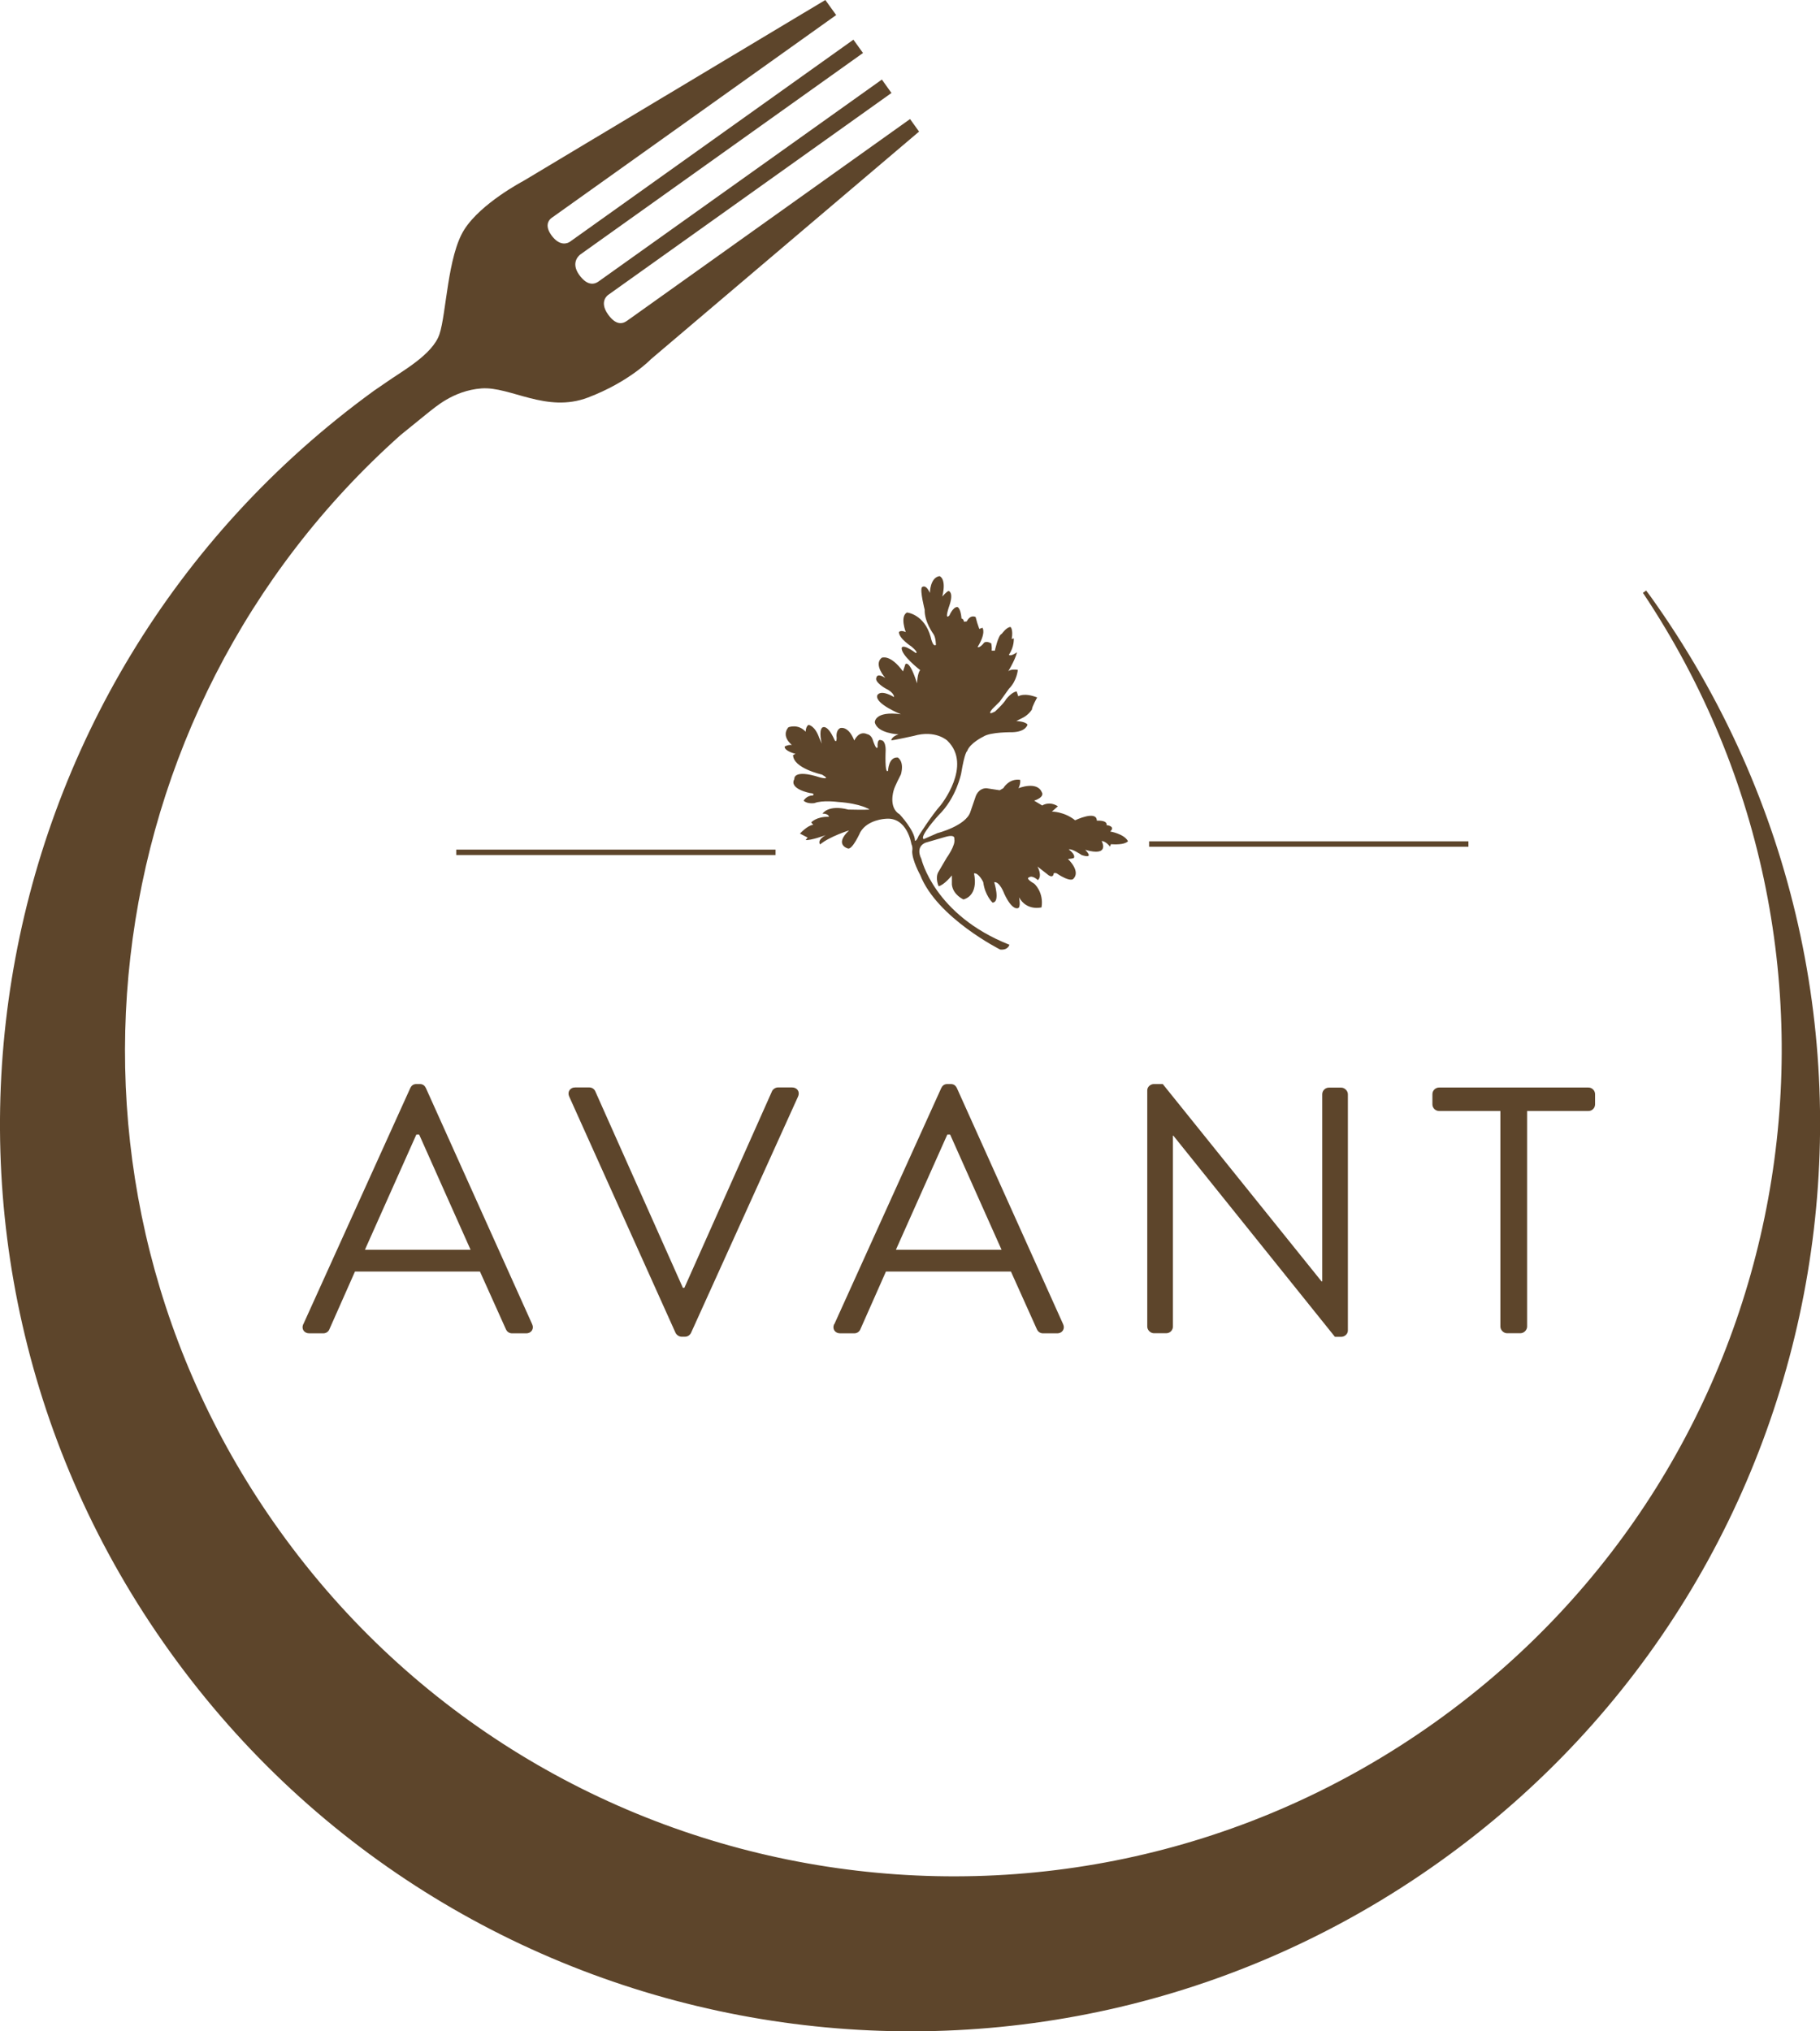 <svg width="198" height="221" viewBox="0 0 198 221" fill="none" xmlns="http://www.w3.org/2000/svg">
<g clip-path="url(#clip0_1853_2036)">
<path d="M33.002 144.067L44.642 118.363C44.758 118.131 44.947 117.942 45.295 117.942H45.674C46.022 117.942 46.211 118.131 46.327 118.363L57.893 144.067C58.125 144.56 57.819 145.064 57.24 145.064H55.702C55.355 145.064 55.133 144.833 55.049 144.644L52.215 138.342H38.617L35.825 144.644C35.751 144.833 35.52 145.064 35.172 145.064H33.645C33.076 145.064 32.76 144.571 32.992 144.067H33.002ZM51.194 135.968C49.319 131.808 47.475 127.606 45.6 123.436H45.295L39.702 135.968H51.194Z" fill="#5D452B"/>
<path d="M61.928 119.308C61.696 118.814 62.001 118.31 62.581 118.31H64.108C64.456 118.31 64.687 118.541 64.761 118.73L74.294 140.117H74.452L83.985 118.73C84.058 118.541 84.332 118.31 84.638 118.31H86.165C86.745 118.31 87.05 118.804 86.818 119.308L75.179 145.012C75.063 145.243 74.831 145.432 74.526 145.432H74.146C73.883 145.432 73.609 145.243 73.493 145.012L61.928 119.308Z" fill="#5D452B"/>
<path d="M90.768 144.067L102.407 118.363C102.523 118.131 102.713 117.942 103.06 117.942H103.439C103.787 117.942 103.977 118.131 104.093 118.363L115.658 144.067C115.89 144.56 115.585 145.064 115.005 145.064H113.467C113.12 145.064 112.899 144.833 112.814 144.644L109.981 138.342H96.382L93.591 144.644C93.517 144.833 93.285 145.064 92.938 145.064H91.4C90.831 145.064 90.515 144.571 90.746 144.067H90.768ZM108.959 135.968C107.084 131.808 105.241 127.606 103.366 123.436H103.06L97.467 135.968H108.959Z" fill="#5D452B"/>
<path d="M124.812 118.625C124.812 118.247 125.16 117.942 125.539 117.942H126.498L143.773 139.413H143.847V119.056C143.847 118.678 144.152 118.331 144.574 118.331H145.911C146.291 118.331 146.638 118.678 146.638 119.056V144.76C146.638 145.138 146.291 145.443 145.911 145.443H145.227L127.646 123.552H127.604V144.329C127.604 144.707 127.298 145.054 126.877 145.054H125.539C125.16 145.054 124.812 144.707 124.812 144.329V118.625Z" fill="#5D452B"/>
<path d="M163.229 120.873H156.561C156.139 120.873 155.834 120.526 155.834 120.148V119.045C155.834 118.667 156.139 118.321 156.561 118.321H172.804C173.225 118.321 173.53 118.667 173.53 119.045V120.148C173.53 120.537 173.225 120.873 172.804 120.873H166.136V144.329C166.136 144.707 165.788 145.054 165.409 145.054H163.955C163.576 145.054 163.229 144.707 163.229 144.329V120.873Z" fill="#5D452B"/>
<path d="M41.987 41.618C43.651 40.431 47.054 38.614 47.812 36.355C48.56 34.097 48.687 27.847 50.509 24.979C52.331 22.101 56.924 19.696 56.924 19.696L89.789 0L90.968 1.639L60.084 23.656C60.084 23.656 59.02 24.233 59.968 25.567C60.916 26.891 61.79 26.45 62.001 26.303L92.843 4.317L93.886 5.767L63.16 27.668C63.16 27.668 61.98 28.456 63.012 29.906C64.044 31.345 64.898 30.788 65.151 30.599C65.414 30.41 95.94 8.656 95.94 8.656L96.983 10.116L66.172 32.08C66.172 32.08 65.119 32.763 66.151 34.212C67.184 35.662 67.984 35.063 68.269 34.864C68.553 34.654 99.006 12.952 99.006 12.952L99.985 14.317L70.807 39.087C70.807 39.087 68.469 41.544 63.95 43.257C59.431 44.969 55.523 42.028 52.384 42.259C49.245 42.49 47.201 44.454 46.675 44.822L43.567 47.343C9.744 77.501 3.413 128.856 30.411 166.525C59.347 206.903 115.628 216.242 156.119 187.376C195.788 159.098 205.574 104.665 178.734 64.496C178.798 64.454 178.861 64.412 178.924 64.37C178.977 64.328 179.029 64.286 179.082 64.244C179.24 64.454 179.398 64.654 179.545 64.864C211.336 109.224 201.055 170.873 156.572 202.586C112.088 234.298 50.256 224.036 18.466 179.676C-13.146 135.579 -3.16 74.381 40.67 42.521L41.987 41.618Z" fill="#5D452B"/>
<path d="M125.013 91.829H159.752" stroke="#5D452B" stroke-width="0.59" stroke-miterlimit="10"/>
<path d="M49.635 92.732H84.375" stroke="#5D452B" stroke-width="0.59" stroke-miterlimit="10"/>
<path d="M122.706 91.503C122.274 90.715 120.778 90.463 120.778 90.463L120.905 90.337C121.252 89.854 120.378 89.77 120.378 89.77C120.504 89.203 119.325 89.287 119.325 89.287C119.325 88.11 116.965 89.245 116.965 89.245C115.775 88.289 114.437 88.299 114.437 88.299L115.09 87.722C114.132 87.112 113.384 87.637 113.384 87.637L112.509 87.112C113.731 86.681 113.342 86.198 113.342 86.198C112.815 84.938 110.803 85.757 110.803 85.757C111.066 85.232 110.982 84.843 110.982 84.843C109.76 84.665 109.149 85.757 109.149 85.757L108.759 85.978L107.316 85.757C106.4 85.757 106.137 86.671 106.137 86.671L105.568 88.331C105.083 89.854 101.986 90.642 101.986 90.642L100.501 91.293C99.932 91.072 102.123 88.677 102.123 88.677C104.051 86.797 104.567 84.15 104.567 84.15C104.957 81.797 105.22 81.713 105.22 81.713C105.526 80.841 106.969 80.148 106.969 80.148C107.759 79.623 110.118 79.665 110.118 79.665C111.646 79.623 111.783 78.835 111.783 78.835C111.561 78.488 110.561 78.446 110.561 78.446L111.172 78.141C111.92 77.795 112.267 77.186 112.267 77.186C112.267 76.881 112.836 75.883 112.836 75.883C111.393 75.316 110.782 75.757 110.782 75.757L110.603 75.232C110.076 75.274 109.465 76.062 109.465 76.062C109.202 76.545 108.243 77.417 108.243 77.417C107.243 77.942 107.98 77.112 107.98 77.112L108.77 76.324L109.771 74.927C110.645 74.055 110.729 72.879 110.729 72.879C109.855 72.753 109.676 73.058 109.676 73.058C110.55 71.576 110.634 70.967 110.634 70.967C109.887 71.492 109.76 71.23 109.76 71.23C110.371 70.358 110.287 69.444 110.287 69.444L110.066 69.528C110.245 68.478 109.939 68.215 109.939 68.215C109.507 68.215 108.981 68.961 108.981 68.961C108.591 69.087 108.233 70.788 108.233 70.788H107.885C107.927 70.442 107.843 70.001 107.843 70.001C107.137 69.612 106.969 70.043 106.969 70.043C106.484 70.568 106.358 70.389 106.358 70.389C107.316 68.824 106.884 68.299 106.884 68.299L106.537 68.425L106.316 67.774L106.137 67.123C105.484 66.86 105.178 67.606 105.178 67.606L104.873 67.648C104.83 67.301 104.609 67.301 104.609 67.301C104.483 65.999 104.125 66.041 104.125 66.041C103.64 66.083 103.293 66.954 103.293 66.954C102.682 67.564 103.293 65.862 103.293 65.862C103.777 64.423 103.208 64.297 103.208 64.297C103.029 64.297 102.513 64.906 102.513 64.906C102.998 62.9 102.208 62.679 102.208 62.679C101.165 62.858 101.165 64.507 101.165 64.507C100.68 63.456 100.29 63.898 100.29 63.898C100.069 64.286 100.596 66.335 100.596 66.335C100.554 67.648 101.554 68.992 101.554 68.992C101.818 69.381 101.818 70.169 101.818 70.169C101.47 70.431 101.249 69.297 101.249 69.297C100.554 66.807 98.668 66.639 98.668 66.639C97.878 67.081 98.542 68.772 98.542 68.772C97.973 68.509 97.794 68.772 97.794 68.772C97.794 69.465 99.153 70.337 99.153 70.337C100.027 71.083 99.627 71.041 99.627 71.041C98.184 69.99 98.1 70.473 98.1 70.473C97.973 71.261 100.111 72.91 100.111 72.91C99.806 73.215 99.764 74.35 99.764 74.35C98.932 71.692 98.5 72.259 98.5 72.259L98.236 73.047C96.835 71.125 95.919 71.566 95.919 71.566C95.003 72.312 96.309 73.751 96.309 73.751C95.392 73.183 95.35 73.709 95.35 73.709C95.087 74.192 96.309 74.885 96.309 74.885C97.32 75.368 97.267 75.841 97.267 75.841C95.687 74.927 95.434 75.662 95.434 75.662C95.171 76.576 98.015 77.711 98.015 77.711C95.129 77.322 95.171 78.583 95.171 78.583C95.434 79.801 97.752 79.896 97.752 79.896C96.962 80.158 96.962 80.547 96.962 80.547C97.225 80.547 99.406 80.064 99.406 80.064C101.807 79.371 103.071 80.589 103.071 80.589C105.831 83.289 102.334 87.606 102.334 87.606C101.323 88.74 99.932 90.957 99.932 90.957C99.711 91.524 99.543 91.482 99.543 91.482C99.543 90.389 97.878 88.604 97.878 88.604C96.614 87.858 97.225 85.988 97.225 85.988C97.309 85.6 98.015 84.245 98.015 84.245C98.405 82.805 97.668 82.417 97.668 82.417C96.656 82.333 96.614 83.856 96.614 83.856C96.225 84.297 96.351 81.629 96.351 81.629C96.351 80.495 95.866 80.537 95.866 80.537C95.382 80.316 95.477 81.272 95.477 81.272C95.35 81.713 94.992 80.621 94.992 80.621C94.823 79.927 94.339 79.875 94.339 79.875C93.422 79.444 92.938 80.568 92.938 80.568C92.285 78.908 91.411 79.213 91.411 79.213C90.884 79.476 91.021 80.263 91.021 80.263C91.021 80.915 90.8 80.526 90.8 80.526C89.968 78.646 89.441 79.171 89.441 79.171C89.051 79.518 89.399 80.915 89.399 80.915L89.135 80.305C88.651 78.908 87.956 78.866 87.956 78.866C87.65 79.045 87.65 79.612 87.65 79.612C86.818 78.698 85.765 79.129 85.765 79.129C84.933 80.137 86.154 81.051 86.154 81.051C85.67 81.009 85.364 81.23 85.364 81.23C85.322 81.713 86.544 82.018 86.544 82.018L86.281 82.144C86.281 83.583 89.43 84.276 89.43 84.276C90.526 84.927 89.209 84.581 89.209 84.581C86.239 83.625 86.418 84.759 86.418 84.759C85.807 85.852 88.124 86.282 88.124 86.282C88.735 86.324 88.43 86.545 88.43 86.545C87.734 86.545 87.429 87.112 87.429 87.112C87.819 87.501 88.609 87.375 88.609 87.375C89.483 87.028 91.147 87.249 91.147 87.249C93.728 87.427 94.602 88.079 94.602 88.079C94.118 88.121 92.285 88.079 92.285 88.079C90.094 87.511 89.483 88.52 89.483 88.52C90.178 88.52 90.178 88.866 90.178 88.866C88.819 88.824 88.251 89.476 88.251 89.476L88.472 89.738C87.861 89.78 87.029 90.694 87.029 90.694L87.861 91.125L87.65 91.388C88.177 91.472 89.831 90.862 89.831 90.862C88.819 91.43 89.22 91.871 89.22 91.871C90.273 90.999 92.369 90.347 92.369 90.347C90.705 91.913 92.243 92.312 92.243 92.312C92.727 92.49 93.602 90.526 93.602 90.526C94.392 89.171 96.309 89.087 96.309 89.087C98.71 88.824 99.153 91.839 99.153 91.839C99.332 92.186 99.237 92.627 99.237 92.627C99.237 93.625 100.111 95.201 100.111 95.201C101.944 99.864 108.812 103.31 108.812 103.31C109.686 103.394 109.813 102.785 109.813 102.785C101.639 99.56 100.238 93.457 100.238 93.457C99.532 92.018 100.722 91.671 100.722 91.671L102.819 91.062C103.998 90.715 103.819 91.282 103.819 91.282C103.998 91.934 102.987 93.331 102.987 93.331L102.071 94.896C101.723 95.547 102.113 96.419 102.113 96.419C102.724 96.293 103.556 95.243 103.556 95.243V96.24C103.682 97.375 104.82 97.858 104.82 97.858C106.568 97.333 105.958 95.022 105.958 95.022C106.484 94.938 106.969 95.978 106.969 95.978C107.148 97.417 107.98 98.205 107.98 98.205C108.854 98.163 108.159 95.978 108.159 95.978C108.77 95.894 109.255 97.238 109.255 97.238C110.129 99.119 110.74 98.803 110.74 98.803C111.087 98.761 110.866 97.627 110.866 97.627C111.698 99.15 113.31 98.719 113.31 98.719C113.573 97.06 112.52 96.146 112.52 96.146C111.467 95.537 111.951 95.453 111.951 95.453C112.341 95.19 112.91 95.757 112.91 95.757C113.436 95.274 112.868 94.276 112.868 94.276L114.089 95.232C114.574 95.537 114.616 95.106 114.616 95.106C114.616 94.885 114.964 95.022 114.964 95.022C116.449 96.02 116.754 95.631 116.754 95.631C117.629 94.801 116.186 93.457 116.186 93.457C116.797 93.415 116.839 93.331 116.839 93.331C117.018 92.942 116.27 92.417 116.27 92.417C116.618 92.291 117.671 93.026 117.671 93.026C119.156 93.509 118.061 92.459 118.061 92.459C120.82 93.247 119.851 91.503 119.851 91.503C120.294 91.503 120.768 92.112 120.768 92.112L120.852 91.85H120.873C121.2 91.871 122.295 91.934 122.695 91.545L122.706 91.503Z" fill="#5D452B"/>
</g>
<defs>
<clipPath id="clip0_1853_2036">
<rect width="198" height="221" fill="white"/>
</clipPath>
</defs>
</svg>
